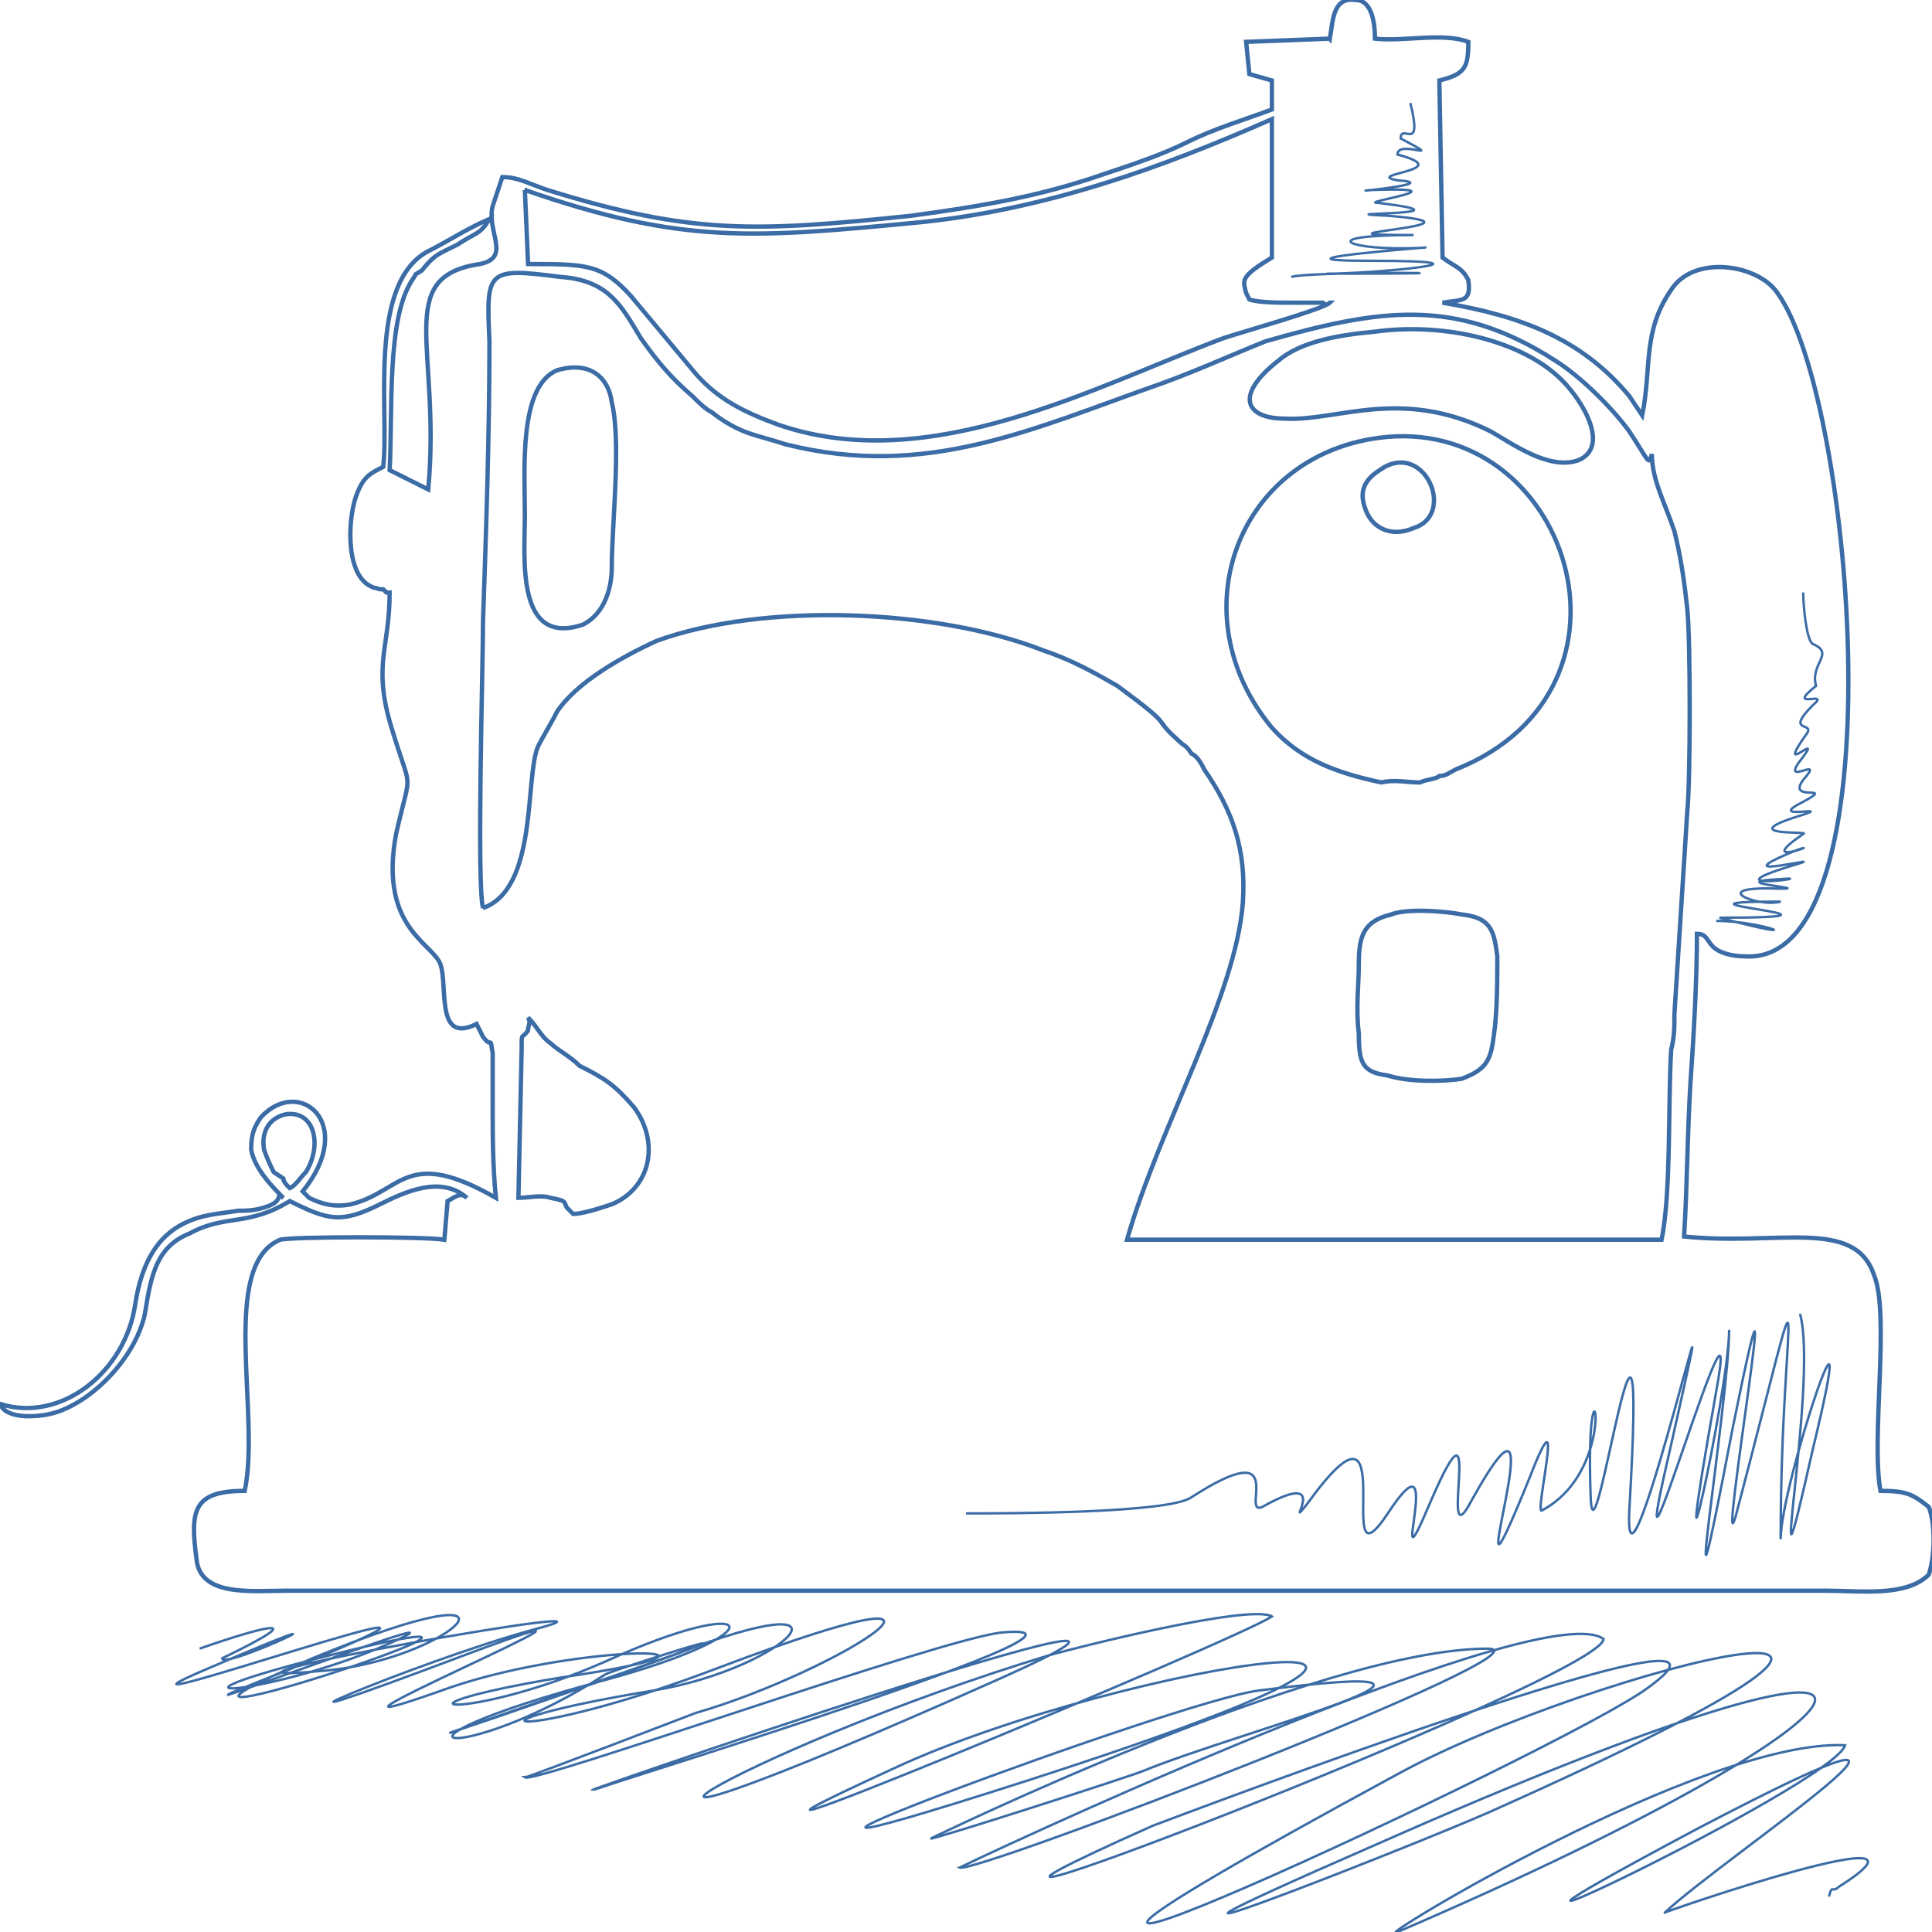 <?xml version="1.0" encoding="UTF-8"?>
<!DOCTYPE svg PUBLIC "-//W3C//DTD SVG 1.1//EN" "http://www.w3.org/Graphics/SVG/1.1/DTD/svg11.dtd">
<!-- Creator: CorelDRAW X6 -->
<svg xmlns="http://www.w3.org/2000/svg" xml:space="preserve" width="600px" height="600px" version="1.1" style="shape-rendering:geometricPrecision; text-rendering:geometricPrecision; image-rendering:optimizeQuality; fill-rule:evenodd; clip-rule:evenodd"
viewBox="0 0 600 600"
 xmlns:xlink="http://www.w3.org/1999/xlink">
 <defs>
  <style type="text/css">
   <![CDATA[
    .str1 {stroke:#3B6CA5;stroke-width:0.75}
    .str0 {stroke:#3B6CA5;stroke-width:1.35}
    .fil0 {fill:none}
   ]]>
  </style>
 </defs>
 <g id="Warstwa_x0020_1">
  <path class="fil0 str0" d="M413 12l-26 1 1 10 7 2 0 9c-8,3 -18,6 -26,10 -8,4 -17,7 -26,10 -20,7 -38,10 -60,13 -48,5 -68,6 -113,-8 -6,-2 -9,-4 -14,-4l-3 9c-2,8 6,16 -4,18 -27,4 -12,26 -16,70l-12 -6c1,-18 -1,-47 7,-59 2,-3 0,-1 3,-3 4,-5 5,-5 11,-8 6,-4 7,-3 10,-8 -7,3 -13,7 -19,10 -19,10 -12,50 -14,67 -4,2 -6,3 -8,8 -3,7 -4,25 4,29 2,1 0,0 3,1 0,0 0,0 1,0l1 1c1,0 1,0 1,0 0,17 -5,22 0,40 7,24 7,13 2,35 -5,27 9,33 13,39 4,5 -2,27 12,20 0,0 1,2 2,4 3,4 2,-1 3,5 0,4 0,11 0,16 0,9 0,19 1,29 -28,-16 -29,-2 -45,2 -5,1 -9,0 -13,-2 0,0 -1,-1 -1,-1l-1 -1c17,-21 -1,-36 -13,-23 -2,3 -3,5 -3,10 1,6 7,12 10,15 -3,-2 1,1 -6,3 -3,1 -6,1 -8,1 -6,1 -11,1 -17,4 -8,4 -13,12 -15,25 -3,21 -23,37 -42,31 2,5 12,4 16,3 12,-3 26,-17 29,-31 2,-13 4,-21 14,-25 11,-6 18,-2 31,-10 12,6 16,7 28,1 8,-4 19,-9 27,-2 -2,-2 -4,0 -6,1l-1 12c-6,-1 -47,-1 -51,0 -19,8 -6,54 -11,78 -16,0 -17,6 -15,21 1,12 17,10 28,10 24,0 49,0 74,0 49,0 98,0 147,0l257 0c11,0 25,2 32,-5 2,-6 2,-16 0,-21 -5,-4 -7,-5 -15,-5 -3,-16 3,-55 -2,-67 -6,-18 -30,-9 -59,-12 1,-16 1,-32 2,-48 1,-14 2,-32 2,-46 3,0 3,2 5,4 2,2 6,3 10,3 48,3 34,-173 10,-206 -6,-9 -26,-12 -33,-1 -9,13 -6,24 -9,39l-4 -6c-15,-18 -34,-25 -58,-29 6,-1 9,0 8,-7 -2,-4 -4,-4 -8,-7l-1 -55c8,-2 9,-4 9,-12 -8,-3 -20,0 -29,-1 0,-5 -1,-12 -6,-12 -7,-1 -7,6 -8,12z"/>
  <path class="fil0 str0" d="M150 282c17,-6 13,-40 17,-50 2,-4 4,-7 6,-11 6,-9 20,-17 31,-22 33,-12 87,-10 120,3 9,3 16,7 23,11 19,14 10,9 19,17 2,2 2,1 4,4 2,1 3,3 4,5 9,13 13,25 12,41 -2,29 -26,70 -36,105l166 0c3,-14 2,-43 3,-59 1,-4 1,-7 1,-11l4 -63c1,-10 1,-53 0,-63 -1,-9 -2,-16 -4,-24 -3,-9 -7,-16 -7,-24 -1,4 -1,2 -7,-7 -5,-7 -15,-17 -23,-22 -31,-20 -55,-16 -90,-6 -10,4 -21,9 -32,13 -40,14 -73,30 -117,19 -9,-3 -14,-3 -23,-10 -2,-1 -4,-3 -6,-5 -7,-6 -11,-11 -16,-18 -6,-10 -10,-18 -25,-19 -23,-3 -23,-2 -22,20 0,29 -1,58 -2,87 0,14 -2,81 0,89z"/>
  <path class="fil0 str0" d="M163 59l1 23c18,0 23,0 32,10l20 24c7,8 15,12 26,16 47,16 98,-12 138,-27 6,-2 31,-9 33,-11 -1,0 1,0 -2,0l-10 0c-4,0 -10,0 -13,-1l-1 -2c-1,-4 -2,-5 8,-11l0 -43c-34,15 -70,28 -109,32 -52,5 -74,7 -123,-10z"/>
  <path class="fil0 str0" d="M429 243c4,-1 8,0 12,0 2,-1 5,-1 6,-2 2,0 3,-1 5,-2 63,-25 35,-111 -24,-103 -44,6 -62,55 -33,90 9,10 20,14 34,17z"/>
  <path class="fil0 str0" d="M427 103c-11,1 -23,3 -30,9 -14,11 -10,18 2,18 16,1 36,-10 64,4 7,4 18,12 27,9 10,-4 2,-18 -5,-25 -12,-12 -36,-18 -58,-15z"/>
  <path class="fil0 str0" d="M432 284c-8,2 -10,6 -10,15 0,7 -1,14 0,22 0,9 1,12 9,13 6,2 17,2 23,1 8,-3 9,-6 10,-14 1,-7 1,-17 1,-24 -1,-8 -2,-12 -11,-13 -5,-1 -17,-2 -22,0z"/>
  <path class="fil0 str0" d="M173 115c-12,5 -10,31 -10,45 0,13 -3,41 18,34 6,-3 9,-10 9,-18 0,-13 3,-39 0,-51 -1,-8 -7,-13 -17,-10z"/>
  <path class="fil0 str0" d="M161 372c3,0 7,-1 10,0 5,1 4,1 5,3l2 2c3,0 9,-2 12,-3 12,-5 15,-19 7,-30 -6,-7 -9,-9 -17,-13 -3,-3 -7,-5 -9,-7 -3,-2 -4,-5 -7,-8 1,2 0,2 0,4 -2,3 -2,0 -2,6l-1 46z"/>
  <path class="fil0 str0" d="M430 145c-3,2 -9,5 -6,13 2,6 8,9 15,6 13,-4 4,-26 -9,-19z"/>
  <path class="fil0 str0" d="M90 369c2,-1 3,-3 5,-5 5,-8 3,-19 -6,-18 -5,1 -8,5 -7,11 1,3 2,5 3,7l3 2c0,1 1,2 2,3z"/>
  <path class="fil0 str1" d="M62 512c20,-7 36,-11 7,3 0,4 52,-21 -4,3 -52,22 116,-37 26,0 -68,27 58,-21 33,-9 -38,18 -93,22 -9,2 66,-15 -99,39 -18,4 75,-31 44,1 2,4 -55,5 109,-24 67,-13 -37,10 -109,41 -19,7 70,-26 -77,36 -7,11 41,-14 102,-13 34,-3 -60,10 -29,14 14,-5 48,-22 55,-9 -1,6 -78,21 -44,27 1,-2 1,-1 86,-28 -33,13 -53,18 49,-17 54,-19 62,-24 36,4 -6,11 -67,11 -43,17 20,-7 95,-36 38,1 -7,14 0,0 -52,20 -53,20 3,2 129,-43 148,-45 44,-4 -119,46 -124,48 -34,11 221,-77 122,-33 -157,70 -82,22 17,-8 7,-2 62,-16 69,-12 -10,7 -215,92 -117,47 71,-33 224,-55 41,4 -137,44 47,-25 72,-28 86,-11 -7,13 -36,25 -5,2 -64,21 -66,21 0,0 121,-59 173,-59 23,0 -159,70 -164,68 27,-13 182,-84 200,-71 0,12 -261,112 -140,58 8,-3 198,-75 154,-43 -25,19 -281,137 -78,27 60,-33 212,-70 28,12 -25,11 -145,58 -35,10 192,-85 170,-43 7,27 -10,4 95,-60 139,-58 -3,12 -155,84 -46,26 103,-54 8,9 -10,26 -1,0 92,-32 54,-8 -2,2 -2,-1 -3,3"/>
  <path class="fil0 str1" d="M401 86c7,-2 79,-1 11,-1 14,0 58,-4 14,-4 -40,0 28,-5 15,-4 -22,1 -34,-4 -2,-4 -40,0 29,-3 -8,-6 -23,-1 30,0 -3,-4 -7,0 28,-5 -2,-4 -10,1 23,-2 8,-3 -11,-2 19,-3 0,-8 0,-5 16,3 1,-5 0,-5 7,5 3,-11"/>
  <path class="fil0 str1" d="M533 286c15,0 31,7 1,-1 53,0 -26,-5 19,-5 -7,2 -24,-5 0,-4 10,0 -19,-2 0,-3 13,-1 -23,4 3,-4 17,-5 -25,6 2,-5 9,-3 -14,6 2,-5 3,-1 -23,1 0,-6 9,-3 -12,2 0,-4 11,-6 -7,1 1,-8 5,-6 -9,4 -1,-6 6,-8 -9,7 1,-7 3,-4 -7,0 2,-9 6,-5 -9,2 1,-6 -2,-7 6,-10 -1,-13 -2,-1 -3,-12 -3,-16"/>
  <path class="fil0 str1" d="M559 408c6,21 -12,113 4,42 16,-66 -10,11 -10,28 0,-73 11,-102 -14,-7 -6,20 17,-116 -1,-27 -18,94 -1,-9 -1,-31 0,19 -20,109 -4,19 9,-49 -30,86 -15,21 23,-102 -14,58 -12,16 6,-103 -11,23 -12,-4 -2,-55 11,-10 -15,4 -3,3 8,-41 -4,-10 -26,64 12,-47 -18,7 -11,21 5,-41 -13,1 -14,33 6,-26 -13,3 -18,27 6,-46 -25,-3 -8,10 9,-12 -14,1 -7,3 9,-23 -22,-3 -7,5 -58,5 -70,5"/>
 </g>
</svg>
